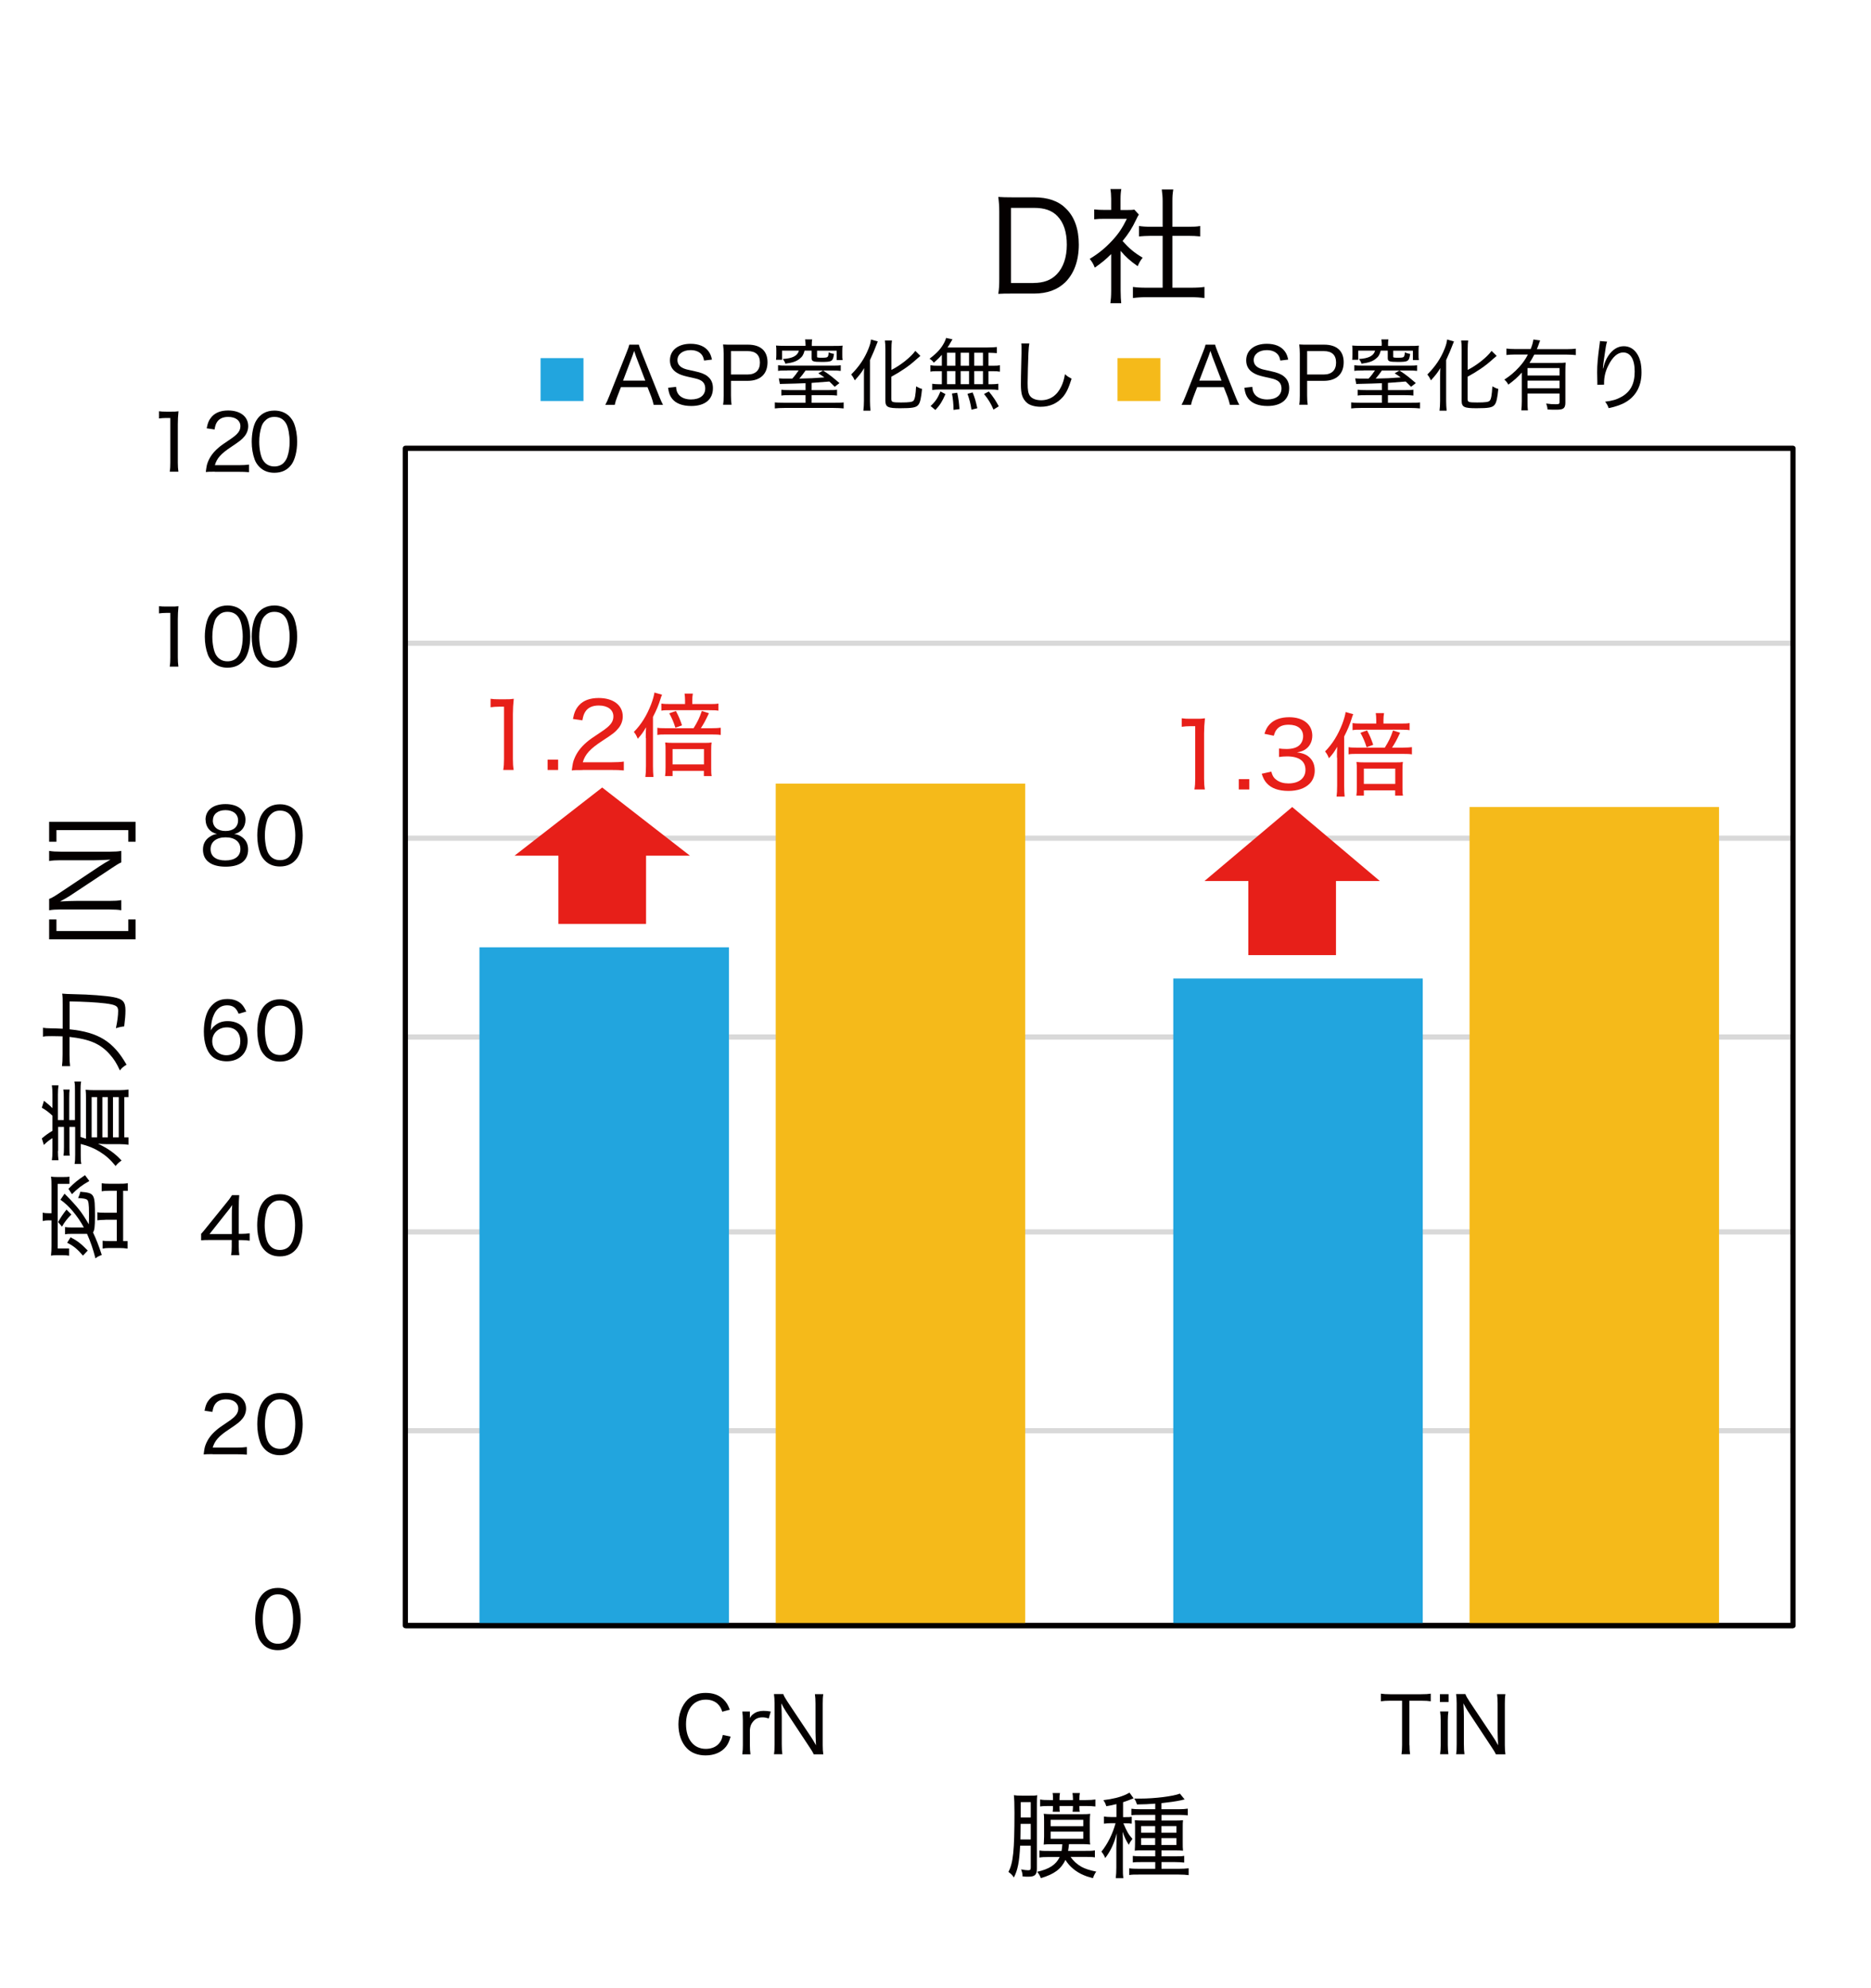 <?xml version="1.0" encoding="UTF-8"?>
<svg id="_レイヤー_2" data-name="レイヤー 2" xmlns="http://www.w3.org/2000/svg" xmlns:xlink="http://www.w3.org/1999/xlink" viewBox="0 0 191.92 203.92">
  <defs>
    <style>
      .cls-1, .cls-2, .cls-3 {
        fill: none;
      }

      .cls-4 {
        fill: #22a5de;
      }

      .cls-5 {
        clip-path: url(#clippath-11);
      }

      .cls-6 {
        clip-path: url(#clippath-10);
      }

      .cls-7 {
        clip-path: url(#clippath-15);
      }

      .cls-8 {
        clip-path: url(#clippath-13);
      }

      .cls-9 {
        clip-path: url(#clippath-14);
      }

      .cls-10 {
        clip-path: url(#clippath-12);
      }

      .cls-11 {
        clip-path: url(#clippath-1);
      }

      .cls-12 {
        clip-path: url(#clippath-3);
      }

      .cls-13 {
        clip-path: url(#clippath-4);
      }

      .cls-14 {
        clip-path: url(#clippath-2);
      }

      .cls-15 {
        clip-path: url(#clippath-7);
      }

      .cls-16 {
        clip-path: url(#clippath-6);
      }

      .cls-17 {
        clip-path: url(#clippath-9);
      }

      .cls-18 {
        clip-path: url(#clippath-8);
      }

      .cls-19 {
        clip-path: url(#clippath-5);
      }

      .cls-20 {
        fill-rule: evenodd;
      }

      .cls-20, .cls-21 {
        fill: #e71f19;
      }

      .cls-22 {
        fill: #040000;
      }

      .cls-23 {
        fill: #f5ba1a;
      }

      .cls-2 {
        stroke: #d9d9d9;
      }

      .cls-2, .cls-3 {
        stroke-linejoin: round;
        stroke-width: .53px;
      }

      .cls-3 {
        stroke: #040000;
      }

      .cls-24 {
        clip-path: url(#clippath);
      }
    </style>
    <clipPath id="clippath">
      <rect class="cls-1" width="191.92" height="203.92"/>
    </clipPath>
    <clipPath id="clippath-1">
      <rect class="cls-1" width="191.92" height="203.92"/>
    </clipPath>
    <clipPath id="clippath-2">
      <rect class="cls-1" x="41.58" y="45.58" width="142.34" height="121.55"/>
    </clipPath>
    <clipPath id="clippath-3">
      <rect class="cls-1" x="41.58" y="45.58" width="142.34" height="121.55"/>
    </clipPath>
    <clipPath id="clippath-4">
      <rect class="cls-1" width="191.92" height="203.92"/>
    </clipPath>
    <clipPath id="clippath-5">
      <rect class="cls-1" width="191.92" height="203.92"/>
    </clipPath>
    <clipPath id="clippath-6">
      <rect class="cls-1" width="191.92" height="203.92"/>
    </clipPath>
    <clipPath id="clippath-7">
      <rect class="cls-1" width="191.92" height="203.92"/>
    </clipPath>
    <clipPath id="clippath-8">
      <rect class="cls-1" width="191.92" height="203.92"/>
    </clipPath>
    <clipPath id="clippath-9">
      <rect class="cls-1" width="191.92" height="203.92"/>
    </clipPath>
    <clipPath id="clippath-10">
      <rect class="cls-1" width="191.92" height="203.92"/>
    </clipPath>
    <clipPath id="clippath-11">
      <rect class="cls-1" width="191.92" height="203.92"/>
    </clipPath>
    <clipPath id="clippath-12">
      <rect class="cls-1" width="191.92" height="203.92"/>
    </clipPath>
    <clipPath id="clippath-13">
      <rect class="cls-1" width="191.92" height="203.92"/>
    </clipPath>
    <clipPath id="clippath-14">
      <rect class="cls-1" width="191.92" height="203.92"/>
    </clipPath>
    <clipPath id="clippath-15">
      <rect class="cls-1" width="191.92" height="203.92"/>
    </clipPath>
  </defs>
  <g id="_レイヤー_1-2" data-name="レイヤー 1">
    <g>
      <g class="cls-24">
        <path class="cls-2" d="M41.58,45.98h142.34M41.58,65.97h142.34M41.58,85.97h142.34M41.58,106.36h142.34M41.58,126.35h142.34M41.58,146.74h142.34"/>
      </g>
      <g class="cls-11">
        <rect class="cls-3" x="41.58" y="45.98" width="142.34" height="120.75"/>
      </g>
      <g class="cls-14">
        <path class="cls-4" d="M120.35,100.36h25.59v66.37h-25.59v-66.37ZM49.18,97.16h25.59v69.57h-25.59v-69.57Z"/>
      </g>
      <g class="cls-12">
        <path class="cls-23" d="M150.74,82.77h25.59v83.97h-25.59v-83.97ZM79.57,80.37h25.59v86.36h-25.59v-86.36Z"/>
      </g>
      <g class="cls-13">
        <line class="cls-3" x1="41.58" y1="166.73" x2="183.93" y2="166.73"/>
      </g>
      <g class="cls-19">
        <path class="cls-22" d="M26.98,168.65c-.22-.22-.39-.48-.49-.75-.21-.56-.31-1.19-.31-1.84,0-.86.18-1.72.47-2.18.4-.67,1.04-1.02,1.86-1.02.62,0,1.15.21,1.53.59.22.22.39.49.49.75.21.56.31,1.18.31,1.86,0,.96-.22,1.83-.57,2.33-.42.58-1.01.86-1.77.86-.62,0-1.13-.2-1.52-.59ZM27.53,163.92c-.17.18-.29.38-.35.59-.15.46-.23.99-.23,1.56,0,.72.15,1.49.37,1.85.27.45.67.67,1.19.67.38,0,.72-.13.95-.37.17-.18.3-.39.38-.63.16-.48.23-.98.23-1.54,0-.68-.14-1.45-.34-1.81-.26-.48-.66-.72-1.22-.72-.41,0-.72.13-.97.41Z"/>
      </g>
      <g class="cls-16">
        <g>
          <path class="cls-22" d="M21.82,149.14c-.54,0-.66,0-.93.03.08-.61.1-.74.22-1.04.21-.53.54-.98,1.06-1.43.26-.23.46-.37,1.25-.9.76-.51,1.02-.86,1.02-1.33,0-.58-.49-.95-1.25-.95-.52,0-.9.17-1.13.5-.14.21-.21.4-.27.79l-.81-.12c.11-.58.25-.88.52-1.19.38-.42.94-.64,1.68-.64,1.25,0,2.06.63,2.06,1.61,0,.38-.14.75-.38,1.04-.26.32-.46.48-1.37,1.09-1.06.7-1.46,1.16-1.67,1.87h2.47c.42,0,.75-.02,1.03-.06v.78c-.34-.03-.62-.04-1.05-.04h-2.46Z"/>
          <path class="cls-22" d="M27.19,148.66c-.22-.22-.39-.48-.49-.75-.21-.56-.31-1.19-.31-1.84,0-.86.18-1.72.47-2.18.4-.67,1.04-1.02,1.86-1.02.62,0,1.15.21,1.53.59.22.22.39.49.49.75.21.56.31,1.18.31,1.85,0,.96-.22,1.83-.57,2.33-.42.58-1.01.86-1.77.86-.62,0-1.13-.2-1.52-.59ZM27.75,143.93c-.17.18-.29.38-.35.59-.15.46-.23.99-.23,1.56,0,.72.15,1.49.37,1.85.27.45.67.67,1.19.67.38,0,.72-.13.95-.37.17-.18.3-.39.38-.63.16-.48.23-.98.23-1.54,0-.68-.14-1.45-.34-1.82-.26-.48-.66-.72-1.22-.72-.41,0-.72.13-.97.41Z"/>
        </g>
      </g>
      <g class="cls-15">
        <g>
          <path class="cls-22" d="M20.65,126.53c.18-.21.36-.41.55-.66l1.99-2.46c.29-.35.43-.54.61-.83h.74c-.04.49-.05.72-.05,1.35v2.62h.3c.32,0,.53-.02.82-.06v.76c-.3-.04-.49-.06-.82-.06h-.3v.66c0,.39.02.59.06.88h-.85c.06-.27.07-.51.07-.89v-.66h-2.17c-.46,0-.69,0-.97.03v-.7ZM23.78,124.65c0-.42,0-.66.04-1.06-.16.24-.32.46-.58.77l-1.75,2.21h2.29v-1.92Z"/>
          <path class="cls-22" d="M27.18,128.27c-.22-.22-.39-.48-.49-.75-.21-.56-.31-1.19-.31-1.84,0-.86.18-1.72.47-2.18.4-.67,1.04-1.02,1.86-1.02.62,0,1.15.21,1.53.59.22.22.39.49.49.75.21.56.31,1.18.31,1.85,0,.96-.22,1.83-.57,2.33-.42.58-1.01.86-1.77.86-.62,0-1.13-.2-1.52-.59ZM27.73,123.53c-.17.18-.29.38-.35.59-.15.46-.23.99-.23,1.56,0,.72.15,1.49.37,1.85.27.45.67.67,1.19.67.38,0,.72-.13.95-.37.17-.18.3-.39.38-.63.16-.48.23-.98.23-1.54,0-.68-.14-1.45-.34-1.82-.26-.48-.66-.72-1.22-.72-.41,0-.72.13-.97.41Z"/>
        </g>
      </g>
      <g class="cls-18">
        <g>
          <path class="cls-22" d="M24.48,103.98c-.25-.62-.59-.87-1.19-.87s-1.06.32-1.34.94c-.21.46-.29.85-.33,1.63.15-.25.24-.35.42-.5.37-.31.78-.45,1.31-.45,1.26,0,2.05.78,2.05,2.03s-.86,2.09-2.14,2.09c-.6,0-1.15-.18-1.51-.51-.54-.48-.84-1.41-.84-2.54,0-1.01.23-1.92.62-2.44.45-.61,1.02-.9,1.8-.9.6,0,1.1.18,1.45.53.19.2.3.38.48.76l-.76.22ZM21.77,106.79c0,.82.62,1.44,1.46,1.44.51,0,.97-.24,1.22-.62.13-.21.2-.5.2-.82,0-.89-.52-1.42-1.38-1.42s-1.5.6-1.5,1.42Z"/>
          <path class="cls-22" d="M27.19,108.28c-.22-.22-.39-.48-.49-.75-.21-.56-.31-1.19-.31-1.84,0-.86.18-1.72.47-2.18.4-.67,1.04-1.02,1.86-1.02.62,0,1.15.21,1.53.59.22.22.39.49.49.75.21.56.31,1.18.31,1.86,0,.96-.22,1.83-.57,2.33-.42.58-1.01.86-1.77.86-.62,0-1.13-.2-1.52-.59ZM27.75,103.54c-.17.18-.29.38-.35.59-.15.46-.23.99-.23,1.56,0,.72.15,1.49.37,1.85.27.45.67.67,1.19.67.38,0,.72-.13.95-.37.17-.18.3-.39.38-.63.16-.48.23-.98.23-1.54,0-.68-.14-1.45-.34-1.81-.26-.48-.66-.72-1.22-.72-.41,0-.72.13-.97.41Z"/>
        </g>
      </g>
      <g class="cls-17">
        <g>
          <path class="cls-22" d="M21.08,84.08c0-.99.79-1.61,2.05-1.61s2.05.62,2.05,1.61c0,.74-.44,1.3-1.15,1.46.34.05.57.14.84.35.39.3.58.72.58,1.25,0,1.13-.82,1.75-2.3,1.75s-2.33-.62-2.33-1.75c0-.57.23-1.01.7-1.32.26-.17.44-.24.74-.29-.71-.14-1.17-.72-1.17-1.46ZM21.6,87.09c0,.74.56,1.16,1.52,1.16s1.54-.42,1.54-1.17-.58-1.2-1.52-1.2-1.54.46-1.54,1.21ZM21.83,84.14c0,.67.5,1.09,1.3,1.09s1.29-.41,1.29-1.09c0-.64-.5-1.05-1.29-1.05s-1.29.41-1.29,1.05Z"/>
          <path class="cls-22" d="M27.19,88.28c-.22-.22-.39-.48-.49-.75-.21-.56-.31-1.19-.31-1.84,0-.86.18-1.72.47-2.18.4-.67,1.04-1.02,1.86-1.02.62,0,1.15.21,1.53.59.22.22.39.49.49.75.21.56.31,1.18.31,1.85,0,.96-.22,1.83-.57,2.33-.42.58-1.01.86-1.77.86-.62,0-1.13-.2-1.52-.59ZM27.75,83.55c-.17.18-.29.38-.35.59-.15.46-.23.99-.23,1.56,0,.72.15,1.49.37,1.85.27.45.67.67,1.19.67.38,0,.72-.13.95-.37.17-.18.3-.39.38-.63.16-.48.23-.98.23-1.54,0-.68-.14-1.45-.34-1.82-.26-.48-.66-.72-1.22-.72-.41,0-.72.13-.97.41Z"/>
        </g>
      </g>
      <g class="cls-6">
        <g>
          <path class="cls-22" d="M16.33,62.17c.22.03.38.04.7.04h.57c.3,0,.44,0,.71-.04-.05.48-.07.89-.07,1.33v3.93c0,.38.02.63.06.94h-.89c.05-.3.06-.57.06-.94v-4.57h-.42c-.27,0-.48.02-.74.05v-.74Z"/>
          <path class="cls-22" d="M21.81,67.89c-.22-.22-.39-.48-.49-.75-.21-.56-.31-1.19-.31-1.84,0-.86.18-1.72.47-2.18.4-.67,1.04-1.02,1.86-1.02.62,0,1.15.21,1.53.59.22.22.39.49.49.75.21.56.31,1.18.31,1.85,0,.96-.22,1.83-.57,2.33-.42.58-1.01.86-1.77.86-.62,0-1.13-.2-1.52-.59ZM22.36,63.16c-.17.18-.29.38-.35.59-.15.46-.23.99-.23,1.56,0,.72.15,1.49.37,1.85.27.45.67.67,1.19.67.38,0,.72-.13.95-.37.17-.18.3-.39.38-.63.16-.48.23-.98.23-1.54,0-.68-.14-1.45-.34-1.82-.26-.48-.66-.72-1.22-.72-.41,0-.72.13-.97.41Z"/>
          <path class="cls-22" d="M26.62,67.89c-.22-.22-.39-.48-.49-.75-.21-.56-.31-1.19-.31-1.84,0-.86.18-1.72.47-2.18.4-.67,1.04-1.02,1.86-1.02.62,0,1.15.21,1.53.59.22.22.39.49.49.75.21.56.31,1.18.31,1.85,0,.96-.22,1.83-.57,2.33-.42.58-1.01.86-1.77.86-.62,0-1.13-.2-1.52-.59ZM27.17,63.16c-.17.18-.29.38-.35.59-.15.46-.23.99-.23,1.56,0,.72.15,1.49.37,1.85.27.45.67.67,1.19.67.38,0,.72-.13.95-.37.17-.18.3-.39.38-.63.16-.48.23-.98.23-1.54,0-.68-.14-1.45-.34-1.82-.26-.48-.66-.72-1.22-.72-.41,0-.72.13-.97.41Z"/>
        </g>
      </g>
      <g class="cls-5">
        <g>
          <path class="cls-22" d="M16.33,42.18c.22.03.38.04.7.04h.57c.3,0,.44,0,.71-.04-.05.48-.07.89-.07,1.33v3.93c0,.38.02.63.06.94h-.89c.05-.3.06-.57.06-.94v-4.57h-.42c-.27,0-.48.02-.74.05v-.74Z"/>
          <path class="cls-22" d="M22.04,48.38c-.54,0-.66,0-.93.03.08-.61.1-.74.22-1.04.21-.53.54-.98,1.06-1.43.26-.23.46-.37,1.25-.9.76-.51,1.02-.86,1.02-1.33,0-.58-.49-.95-1.25-.95-.52,0-.9.17-1.13.5-.14.21-.21.4-.27.79l-.81-.12c.11-.58.25-.88.52-1.19.38-.42.94-.64,1.68-.64,1.25,0,2.06.63,2.06,1.61,0,.38-.14.75-.38,1.04-.26.32-.46.48-1.37,1.09-1.06.7-1.46,1.16-1.67,1.87h2.47c.42,0,.75-.02,1.03-.06v.78c-.34-.03-.62-.04-1.05-.04h-2.46Z"/>
          <path class="cls-22" d="M26.62,47.9c-.22-.22-.39-.48-.49-.75-.21-.56-.31-1.19-.31-1.84,0-.86.18-1.72.47-2.18.4-.67,1.04-1.02,1.86-1.02.62,0,1.15.21,1.53.59.22.22.39.49.49.75.21.56.31,1.18.31,1.85,0,.96-.22,1.83-.57,2.33-.42.58-1.01.86-1.77.86-.62,0-1.13-.2-1.52-.59ZM27.17,43.17c-.17.18-.29.38-.35.59-.15.46-.23.99-.23,1.56,0,.72.15,1.49.37,1.85.27.45.67.67,1.19.67.38,0,.72-.13.95-.37.17-.18.3-.39.38-.63.16-.48.23-.98.23-1.54,0-.68-.14-1.45-.34-1.82-.26-.48-.66-.72-1.22-.72-.41,0-.72.13-.97.41Z"/>
        </g>
      </g>
      <g class="cls-10">
        <g>
          <path class="cls-22" d="M74.09,175.57c-.11-.34-.2-.5-.37-.7-.3-.36-.77-.55-1.32-.55-1.25,0-2.03.97-2.03,2.52s.79,2.53,2.03,2.53c.62,0,1.13-.23,1.43-.65.17-.23.24-.42.31-.78l.8.17c-.14.5-.26.75-.46,1.02-.45.58-1.2.91-2.1.91-.79,0-1.46-.25-1.92-.73-.56-.57-.87-1.45-.87-2.46s.34-1.93.94-2.53c.47-.46,1.09-.69,1.85-.69s1.38.22,1.83.66c.3.3.46.55.65,1.06l-.78.21Z"/>
          <path class="cls-22" d="M78.86,176.26c-.3-.1-.45-.12-.66-.12-.42,0-.74.15-.98.46-.19.25-.26.44-.3.81v1.58c0,.38.02.62.06.94h-.84c.05-.39.06-.58.06-.94v-2.51c0-.42-.02-.65-.06-.94h.78v.54c0,.06,0,.07-.02.14.14-.21.23-.33.37-.42.27-.22.64-.33,1.05-.33.25,0,.41.02.74.07l-.21.73Z"/>
          <path class="cls-22" d="M80.35,173.76c.06.18.18.39.42.76l2.38,3.57c.14.2.38.59.55.91-.03-.64-.05-1.13-.05-1.38v-2.89c0-.41-.02-.68-.06-.97h.86c-.05.3-.06.54-.06.98v4.25c0,.42.02.66.06.94h-.98c-.12-.26-.22-.41-.45-.76l-2.41-3.65c-.09-.14-.34-.56-.47-.82.03.49.05,1.05.05,1.38v2.82c0,.46.02.75.06,1.02h-.86c.05-.25.06-.57.06-1.02v-4.21c0-.38-.02-.64-.06-.94h.96Z"/>
        </g>
      </g>
      <g class="cls-8">
        <g>
          <path class="cls-22" d="M144.58,178.98c0,.4.02.65.06.94h-.88c.04-.24.06-.54.06-.94v-4.55h-1.2c-.42,0-.7.02-.97.06v-.78c.31.04.52.06.96.06h3.13c.51,0,.75-.02,1.02-.06v.78c-.27-.04-.53-.06-1.02-.06h-1.17v4.55Z"/>
          <path class="cls-22" d="M148.59,173.76v.8h-.89v-.8h.89ZM148.57,175.53c-.04.29-.06.52-.06.95v2.5c0,.38.02.61.06.94h-.85c.04-.35.06-.58.06-.94v-2.51c0-.4-.02-.66-.06-.94h.85Z"/>
          <path class="cls-22" d="M150.32,173.76c.06.18.18.39.42.76l2.38,3.57c.14.2.38.59.55.91-.03-.64-.05-1.13-.05-1.38v-2.89c0-.41-.02-.68-.06-.97h.86c-.05.3-.06.54-.06.98v4.25c0,.42.02.66.06.94h-.98c-.12-.26-.22-.41-.45-.76l-2.41-3.65c-.09-.14-.34-.56-.47-.82.03.49.05,1.05.05,1.38v2.82c0,.46.02.75.06,1.02h-.86c.05-.25.06-.57.06-1.02v-4.21c0-.38-.02-.64-.06-.94h.96Z"/>
        </g>
      </g>
      <g class="cls-9">
        <g>
          <path class="cls-22" d="M5.02,125.16c-.23,0-.42.02-.64.07v-.86c.22.05.4.06.64.06h.26v-2.77c0-.4,0-.64-.05-.98.2.03.37.04.65.04h.56c.31,0,.48,0,.68-.04v.74h-1.2v6.63h1.17v.74c-.21-.04-.38-.05-.7-.05h-.52c-.26,0-.42,0-.64.04.04-.37.05-.59.05-.98v-2.63h-.26ZM7.32,124.56c-.45.46-.71.8-.96,1.25l-.4-.47c.26-.46.49-.81.86-1.28l.5.5ZM6.6,122.41q.12.12.22.22c.36.35,1.05,1.11,1.28,1.41.32.4.65.91,1.01,1.53.02-.34.02-.55.02-1.12,0-.95-.05-1.3-.21-1.41-.12-.09-.4-.14-.91-.16.1-.2.18-.43.23-.65,1.47.13,1.5.19,1.5,2.53,0,1.06-.05,1.43-.2,1.64.35.75.59,1.36.9,2.31-.39.16-.44.19-.65.35-.24-.95-.51-1.72-.86-2.51h-1.56c-.3,0-.46,0-.7.05v-.75c.22.03.38.04.68.04h1.25c-.66-1.21-1.53-2.24-2.4-2.84l.42-.62ZM8.51,128.78c-.57-.67-.97-1-1.62-1.32l.35-.56c.7.36,1.08.66,1.76,1.36l-.48.51ZM9.16,121.13c-.78.44-1.19.76-1.78,1.35l-.36-.55c.64-.65.9-.86,1.7-1.4l.44.59ZM10.8,125.11c-.38,0-.58.02-.81.05v-.83c.2.04.41.05.82.05h1.17v-2.25h-.82c-.33,0-.52.02-.73.05v-.82c.23.04.44.05.78.05h.98c.38,0,.65,0,.92-.06v.78h-.48v5.16h.46v.77c-.27-.04-.55-.06-.92-.06h-.94c-.32,0-.51.02-.7.06v-.81c.16.03.37.04.68.04h.77v-2.19h-1.18Z"/>
          <path class="cls-22" d="M5.94,118.05c0,.39.02.66.06.95h-.68c.04-.26.06-.53.06-.95v-1.32c-.32.2-.56.38-.88.7l-.21-.67c.39-.33.7-.55,1.09-.78v-1.55c-.33-.32-.67-.58-1.09-.82l.22-.71c.42.33.65.53.87.76v-1.4c0-.42-.02-.69-.06-.95h.68c-.04.27-.06.55-.06.95v2.62h.6v-2.28c0-.44,0-.61-.05-.85h.65c-.03.23-.04.43-.04.85v2.28h.59v-3c0-.45,0-.69-.06-.95h.69c-.05.29-.06.53-.06.95v4.73c.19.06.33.1.56.18v-4.14c0-.29,0-.57-.04-.88.31.03.48.04.81.04h2.7c.35,0,.6-.02.89-.06v.77h-.43v4.13h.43v.76c-.28-.04-.53-.06-.87-.06h-1.31c-.29,0-.72-.02-.95-.05,1.06.51,1.75,1,2.42,1.73-.26.17-.44.34-.61.56-.54-.66-1.01-1.08-1.64-1.47-.6-.37-1.21-.61-1.94-.79v1.09c0,.44,0,.65.06.96h-.69c.05-.26.06-.51.06-.96v-2.84h-.59v2.09c0,.42,0,.63.04.86h-.65c.04-.23.05-.41.05-.86v-2.09h-.6v2.47ZM9.4,116.65h.56v-4.13h-.56v4.13ZM10.5,116.65h.56v-4.13h-.56v4.13ZM11.59,116.65h.59v-4.13h-.59v4.13Z"/>
          <path class="cls-22" d="M6.43,103.07c0-.58,0-.85-.05-1.16q.35.04,1.32.06c1.4.02,3.23.16,3.93.3.97.18,1.24.48,1.24,1.36,0,.47-.04.93-.13,1.64-.34.04-.55.09-.85.19.15-.72.23-1.29.23-1.78s-.23-.63-1.32-.77c-.95-.11-2.2-.18-3.66-.2v2.86c2.96.3,4.5,1.26,5.84,3.63-.33.2-.52.36-.68.59-.36-.78-.61-1.17-1.04-1.65-.95-1.08-2.06-1.56-4.13-1.79v1.81c0,.53.02.9.06,1.19h-.83c.04-.29.06-.62.06-1.2v-1.86c-.29,0-.61-.02-1.1-.02s-.7,0-.91.06v-.92c.21.04.39.05.8.06.42,0,.69.02,1.22.04v-2.45Z"/>
        </g>
      </g>
      <g class="cls-7">
        <g>
          <path class="cls-22" d="M13.91,94.3v2.04H5.04v-2.04h.75v1.19h7.37v-1.19h.75Z"/>
          <path class="cls-22" d="M5.04,92.2c.21-.08.47-.22.91-.51l4.29-2.86c.24-.16.71-.45,1.09-.66-.77.04-1.35.06-1.66.06h-3.47c-.49,0-.82.02-1.16.08v-1.04c.35.06.65.08,1.17.08h5.11c.5,0,.8-.02,1.12-.08v1.18c-.31.14-.49.26-.91.54l-4.38,2.9c-.16.11-.67.4-.99.57.59-.04,1.26-.06,1.66-.06h3.39c.55,0,.9-.02,1.23-.08v1.04c-.3-.06-.68-.08-1.23-.08h-5.05c-.46,0-.77.02-1.12.08v-1.15Z"/>
          <path class="cls-22" d="M13.16,85.14h-7.37v1.19h-.75v-2.04h8.87v2.04h-.75v-1.19Z"/>
        </g>
      </g>
      <g>
        <path class="cls-22" d="M104.64,189.3c-.08,1.66-.24,2.49-.64,3.26-.18-.27-.3-.38-.56-.57.49-.92.62-2.19.62-6.08,0-1-.02-1.37-.06-1.79.23.04.46.05.83.05h.75c.42,0,.64,0,.81-.05-.02.21-.03.46-.03.91v6.63c0,.62-.2.82-.88.82-.15,0-.36,0-.59-.03,0-.29-.05-.43-.15-.72.33.06.53.09.72.09.21,0,.27-.06.27-.28v-2.24h-1.08ZM104.69,187.06c0,.86-.02,1.39-.02,1.6h1.06v-1.6h-1.04ZM105.73,184.83h-1.03v1.58s1.03,0,1.03,0v-1.58ZM109.82,190.46c.28.4.66.75,1.1,1,.36.2.84.36,1.53.5-.15.21-.21.32-.34.67-.62-.17-.7-.2-.93-.3-.8-.33-1.49-.9-1.89-1.57-.46.95-1.14,1.45-2.52,1.87-.11-.27-.17-.39-.38-.65,1.26-.29,1.92-.72,2.31-1.52h-1.08c-.52,0-.8.02-1,.06v-.73c.32.05.39.05.99.05h1.28c.05-.27.06-.37.08-.69h-1.1c-.26,0-.54,0-.81.04q.02-.15.04-.82v-1.51c0-.42,0-.63-.04-.83.24.03.55.04.91.04h2.97c.36,0,.61,0,.89-.04-.03.16-.04.45-.04.82v1.5c0,.44,0,.63.04.83-.26-.03-.51-.04-.78-.04h-1.4c-.02.26-.05.45-.09.69h1.75c.58,0,.7,0,1-.05v.72c-.25-.04-.48-.05-1.01-.05h-1.49ZM111.37,184.62c.47,0,.73-.02.99-.06v.72c-.32-.04-.58-.05-.99-.05h-.65v.06c0,.24,0,.37.04.53h-.74c.03-.19.04-.29.04-.53v-.06h-1.38v.06c0,.25,0,.36.03.53h-.73c.03-.17.03-.31.03-.53v-.06h-.33c-.43,0-.68,0-.99.05v-.72c.25.05.5.06.99.06h.33v-.12c0-.27,0-.43-.04-.6h.76c-.04.17-.05.33-.05.6v.12h1.38v-.12c0-.28-.02-.42-.05-.6h.76c-.04.17-.05.33-.05.6v.12h.65ZM107.77,187.3h3.35v-.65h-3.35v.65ZM107.77,188.59h3.35v-.73h-3.35v.73Z"/>
        <path class="cls-22" d="M114.54,185.03c-.41.11-.58.13-1.06.22-.08-.25-.15-.41-.3-.62.99-.12,1.7-.3,2.34-.59.16-.08.22-.11.34-.18l.42.58q-.1.03-.51.2c-.2.08-.37.13-.57.2v1.53h.26c.29,0,.45,0,.63-.04v.71c-.18-.03-.38-.04-.64-.04h-.22c.36.85.51,1.12.93,1.6-.22.29-.26.36-.37.61-.3-.46-.44-.78-.64-1.34.02.31.02.41.03.69,0,.17,0,.3,0,.37,0,.18,0,.31,0,.36v2.24c0,.5,0,.76.05,1.1h-.78c.04-.34.06-.65.06-1.1v-2.01c.02-.77.03-1.26.05-1.49-.29,1.06-.62,1.78-1.19,2.54-.11-.28-.22-.45-.39-.66.64-.79,1.16-1.84,1.45-2.92h-.46c-.26,0-.49.02-.73.05v-.73c.23.03.47.05.75.05h.53v-1.34ZM118.49,184.99c-.71.05-1.07.07-1.86.08-.08-.25-.14-.39-.28-.6.27,0,.47,0,.6,0,1.5,0,3.41-.24,4.08-.51l.49.6q-.07,0-.36.08c-.51.11-1.27.22-2.03.3v.62h1.77c.39,0,.67-.02.94-.06v.69c-.26-.03-.55-.05-.89-.05h-1.81v.58h1.32c.4,0,.64,0,.89-.03-.03.24-.03.35-.03.8v1.42c0,.49,0,.65.03.9-.23-.02-.44-.03-.85-.03h-1.36v.61h1.37c.49,0,.73,0,.96-.05v.69c-.28-.03-.6-.05-.96-.05h-1.37v.69h1.78c.42,0,.73-.02,1.01-.05v.7c-.3-.04-.58-.06-1.03-.06h-4.05c-.48,0-.77,0-1.02.05v-.69c.24.04.54.05,1.01.05h1.66v-.69h-1.38c-.43,0-.65,0-.92.04v-.67c.25.03.46.04.92.04h1.38v-.61h-1.26c-.4,0-.66,0-.84.03.02-.28.03-.53.03-.91v-1.4c0-.38,0-.58-.03-.81.25.02.49.03.89.03h1.21v-.58h-1.54c-.39,0-.71,0-.91.04v-.67c.26.04.53.05.9.05h1.55v-.58ZM117.05,187.29v.68h1.44v-.68h-1.44ZM117.05,188.52v.71h1.44v-.71h-1.44ZM119.13,187.97h1.54v-.68h-1.54v.68ZM119.13,189.23h1.54v-.71h-1.54v.71Z"/>
      </g>
      <rect class="cls-1" width="191.92" height="203.92"/>
      <polygon class="cls-20" points="70.77 87.76 66.27 87.76 66.27 94.76 57.28 94.76 57.28 87.76 52.78 87.76 61.77 80.77 70.77 87.76"/>
      <path class="cls-21" d="M50.33,71.67c.27.04.46.05.84.05h.68c.37,0,.53,0,.85-.05-.06.56-.09,1.04-.09,1.56v4.63c0,.45.02.74.08,1.11h-1.07c.06-.35.08-.67.08-1.11v-5.38h-.5c-.33,0-.58.02-.88.06v-.88Z"/>
      <path class="cls-21" d="M57.25,77.91v1.06h-1.08v-1.06h1.08Z"/>
      <path class="cls-21" d="M59.76,78.98c-.64,0-.8,0-1.11.04.1-.71.12-.87.27-1.22.25-.62.65-1.16,1.27-1.69.32-.27.55-.43,1.5-1.06.91-.6,1.23-1.01,1.23-1.57,0-.69-.59-1.12-1.5-1.12-.62,0-1.08.2-1.35.59-.17.25-.25.47-.33.93l-.97-.14c.13-.68.3-1.04.62-1.4.45-.5,1.13-.75,2.02-.75,1.5,0,2.47.74,2.47,1.89,0,.44-.16.88-.45,1.22-.31.38-.55.57-1.64,1.28-1.27.83-1.76,1.37-2.01,2.2h2.97c.51,0,.9-.02,1.24-.07v.91c-.41-.04-.74-.05-1.26-.05h-2.96Z"/>
      <path class="cls-21" d="M66.24,75.7c0-.42,0-.68.03-1.11-.29.51-.48.77-.85,1.18-.15-.35-.21-.46-.4-.7.76-.77,1.32-1.68,1.76-2.81.17-.44.31-.93.35-1.23l.78.22c-.07.16-.1.24-.16.44-.18.59-.41,1.15-.77,1.84v5.06c0,.46.02.78.05,1.1h-.83c.04-.32.06-.63.06-1.13v-2.86ZM71.15,74.68c.41-.67.59-1.02.84-1.76l.73.23c-.37.79-.52,1.06-.83,1.54h1.09c.43,0,.72-.02.95-.05v.74c-.23-.04-.48-.05-.94-.05h-4.7c-.39,0-.62,0-.86.05v-.74c.2.04.41.05.84.05h2.87ZM72.7,72.21c.47,0,.74,0,.99-.05v.73c-.22-.04-.44-.05-.94-.05h-3.98c-.48,0-.71,0-.93.05v-.73c.24.04.49.05.97.05h1.46v-.36c0-.27-.02-.53-.05-.71h.85c-.04.23-.06.44-.06.71v.36h1.69ZM68.99,79.6h-.77c.04-.23.05-.48.05-.88v-1.77c0-.34,0-.53-.04-.8.26.03.45.04.77.04h3.28c.34,0,.49,0,.71-.04-.03.24-.04.41-.04.83v1.81c0,.36,0,.57.05.81h-.8v-.54h-3.21v.54ZM69.33,72.92c.3.57.39.79.63,1.47l-.68.25c-.18-.58-.36-.99-.63-1.48l.68-.24ZM68.99,78.4h3.22v-1.57h-3.22v1.57Z"/>
      <polygon class="cls-20" points="141.54 90.36 137.04 90.36 137.04 97.96 128.05 97.96 128.05 90.36 123.55 90.36 132.55 82.77 141.54 90.36"/>
      <path class="cls-21" d="M121.23,73.67c.27.04.46.05.84.05h.68c.37,0,.53,0,.85-.05-.06.57-.09,1.04-.09,1.56v4.63c0,.45.02.74.08,1.11h-1.07c.06-.35.08-.67.08-1.11v-5.38h-.5c-.33,0-.58.02-.88.06v-.88Z"/>
      <path class="cls-21" d="M128.15,79.91v1.06h-1.08v-1.06h1.08Z"/>
      <path class="cls-21" d="M130.4,79.14c.14.47.27.66.55.86.33.24.73.35,1.22.35,1.07,0,1.74-.54,1.74-1.39,0-.9-.65-1.38-1.89-1.38-.29,0-.53.02-.82.06v-.87c.23.03.48.05.76.05.61,0,1.06-.13,1.35-.41.23-.23.36-.55.36-.9,0-.73-.55-1.18-1.48-1.18-.58,0-.97.16-1.23.49-.13.16-.2.31-.3.64l-.96-.2c.17-.51.3-.73.57-1.01.45-.45,1.12-.69,1.97-.69,1.44,0,2.37.74,2.37,1.89,0,.57-.24,1.08-.67,1.38-.24.17-.44.25-.9.34.66.08,1.04.25,1.36.59.31.33.46.74.46,1.29,0,.52-.2,1.02-.56,1.36-.48.46-1.22.71-2.13.71-1.02,0-1.77-.27-2.24-.8-.22-.25-.34-.47-.51-.96l.97-.22Z"/>
      <path class="cls-21" d="M137.14,77.7c0-.42,0-.68.03-1.11-.29.51-.48.77-.85,1.18-.15-.35-.21-.46-.4-.7.76-.77,1.32-1.68,1.76-2.81.17-.44.31-.93.35-1.23l.78.22c-.07.16-.1.24-.16.44-.18.59-.41,1.15-.77,1.85v5.06c0,.46.02.78.05,1.1h-.83c.04-.32.06-.63.06-1.13v-2.86ZM142.05,76.68c.41-.67.59-1.02.84-1.76l.73.23c-.37.79-.52,1.06-.83,1.53h1.09c.43,0,.72-.02.95-.05v.74c-.23-.04-.48-.05-.94-.05h-4.7c-.39,0-.62,0-.86.05v-.74c.2.04.41.05.84.05h2.87ZM143.6,74.21c.47,0,.74,0,.99-.05v.73c-.22-.04-.44-.05-.94-.05h-3.98c-.48,0-.71,0-.93.05v-.73c.24.04.49.05.97.05h1.46v-.36c0-.27-.02-.53-.05-.71h.85c-.04.23-.06.44-.06.71v.36h1.69ZM139.9,81.6h-.77c.04-.23.05-.48.05-.88v-1.77c0-.34,0-.53-.04-.8.26.03.45.04.77.04h3.28c.34,0,.49,0,.71-.04-.03.24-.04.41-.04.83v1.81c0,.36,0,.58.05.81h-.8v-.54h-3.21v.54ZM140.23,74.92c.3.57.39.79.63,1.47l-.68.25c-.18-.58-.36-.99-.63-1.48l.68-.25ZM139.9,80.4h3.22v-1.57h-3.22v1.57Z"/>
      <g>
        <path class="cls-22" d="M102.5,21.72c0-.6-.03-.96-.1-1.52.43.03.81.04,1.46.04h2.2c1.42,0,2.51.37,3.27,1.14.88.84,1.33,2.11,1.33,3.7,0,1.66-.49,2.99-1.41,3.89-.78.75-1.84,1.14-3.18,1.14h-2.21c-.68,0-1,0-1.46.03.08-.5.1-.88.1-1.56v-6.84ZM106.02,29.02c1.02,0,1.79-.28,2.37-.88.68-.69,1.04-1.75,1.04-3.04s-.32-2.28-.97-2.94c-.56-.58-1.32-.84-2.39-.84h-2.37v7.71h2.33Z"/>
        <path class="cls-22" d="M114.95,29.83c0,.56.03.92.06,1.27h-1.11c.05-.37.08-.73.08-1.28v-3.76c-.6.59-.93.86-1.68,1.39-.14-.36-.29-.61-.52-.9.91-.55,1.58-1.1,2.3-1.87.64-.69,1.04-1.28,1.51-2.24h-2.3c-.41,0-.69.01-1.05.05v-1.01c.37.04.61.05,1.01.05h.73v-1.16c0-.35-.03-.72-.08-.98h1.12c-.05.27-.08.6-.08,1.01v1.14h.69c.37,0,.58-.01.73-.04l.46.51c-.09.14-.18.29-.29.54-.41.86-.77,1.42-1.38,2.17.67.75,1.18,1.19,2.06,1.71-.23.29-.36.51-.51.87-.74-.51-1.24-.96-1.75-1.57v4.09ZM120.25,29.51h1.89c.67,0,1.06-.03,1.41-.08v1.14c-.41-.06-.87-.09-1.41-.09h-4.54c-.56,0-.98.03-1.39.09v-1.14c.37.05.74.08,1.41.08h1.64v-5.32h-1.18c-.46,0-.87.03-1.25.06v-1.07c.34.05.7.08,1.25.08h1.18v-2.62c0-.45-.03-.73-.09-1.2h1.18c-.08.49-.09.73-.09,1.2v2.62h1.6c.56,0,.9-.01,1.25-.08v1.07c-.38-.04-.78-.06-1.25-.06h-1.6v5.32Z"/>
      </g>
      <rect class="cls-4" x="55.45" y="36.73" width="4.4" height="4.4"/>
      <g>
        <path class="cls-22" d="M67.05,41.52c-.06-.27-.15-.58-.24-.82l-.39-.99h-2.73l-.38.99c-.13.33-.19.54-.25.82h-.97c.14-.26.23-.45.42-.93l1.78-4.48c.15-.38.22-.57.26-.76h.98c.04.16.08.28.27.76l1.79,4.48c.2.49.3.72.42.93h-.97ZM65.22,36.49q-.02-.07-.17-.5c-.04.11-.07.21-.09.26-.04.11-.06.19-.08.23l-.97,2.56h2.28l-.98-2.56Z"/>
        <path class="cls-22" d="M69.35,39.67c.02.38.09.55.24.77.26.34.72.53,1.29.53.9,0,1.46-.42,1.46-1.13,0-.38-.16-.66-.45-.82-.26-.14-.33-.16-1.34-.38-.52-.12-.84-.23-1.12-.41-.47-.29-.71-.71-.71-1.27,0-1.03.83-1.7,2.12-1.7.82,0,1.46.26,1.83.76.18.24.27.46.36.86l-.81.1c-.06-.3-.12-.46-.26-.63-.25-.29-.64-.44-1.13-.44-.79,0-1.34.42-1.34,1.02,0,.4.22.68.65.86.21.08.24.1,1.14.29.62.13,1.02.29,1.29.51.38.3.56.69.56,1.22,0,1.16-.82,1.83-2.22,1.83-.9,0-1.59-.26-1.97-.75-.23-.3-.33-.56-.41-1.12l.82-.09Z"/>
        <path class="cls-22" d="M74.17,41.52c.05-.3.06-.54.06-.94v-4.31c0-.35-.02-.6-.06-.94.29.02.54.02.91.02h1.65c1.29,0,2,.65,2,1.8,0,1.21-.74,1.91-2.04,1.91h-1.71v1.51c0,.4.02.66.06.94h-.87ZM76.69,38.41c.81,0,1.26-.44,1.26-1.22s-.43-1.18-1.26-1.18h-1.71v2.4h1.71Z"/>
        <path class="cls-22" d="M80.75,38c-.48,0-.7,0-.94.04v-.58c.24.03.43.04.89.04h4.6c.48,0,.7,0,.94-.04v.58c-.25-.03-.45-.04-.9-.04h-2.71c-.22.32-.41.57-.64.83,1.09-.02,1.51-.04,2.57-.12-.18-.14-.29-.21-.62-.42l.49-.29c.66.43.92.64,1.68,1.29l-.49.38c-.28-.29-.38-.38-.55-.54q-1.22.1-1.82.14v.74h1.77c.42,0,.58,0,.84-.04v.6c-.25-.03-.44-.04-.85-.04h-1.76v.78h2.29c.51,0,.76,0,1-.04v.62c-.3-.03-.6-.05-1.06-.05h-5c-.44,0-.74.02-1,.05v-.62c.25.03.45.04.95.04h2.2v-.78h-1.62c-.41,0-.62,0-.86.04v-.6c.23.03.42.04.86.04h1.62v-.71c-.73.03-1.27.05-2.25.07-.15,0-.2,0-.38.02l-.11-.58c.26.02.47.02.9.02.02,0,.18,0,.48,0,.29-.32.46-.55.65-.84h-1.17ZM82.63,35.33c0-.19-.02-.34-.05-.52h.73c-.03.15-.04.29-.04.51v.16h2.11c.57,0,.8,0,1.05-.03-.02.18-.03.28-.03.54v.4c0,.24,0,.38.03.54h-.61v-.96h-2.01v.56c0,.11,0,.13.1.14.06.02.21.02.43.02.31,0,.47-.02.54-.08.07-.06.11-.21.13-.48.19.1.34.14.54.16-.11.78-.2.83-1.28.83-.88,0-1.02-.06-1.02-.4v-.76h-.72c-.11.42-.23.62-.5.83-.35.28-.7.4-1.47.51-.07-.21-.14-.33-.27-.48,1.01-.06,1.52-.33,1.66-.86h-1.73v.94h-.62c.02-.14.03-.28.03-.52v-.43c0-.18,0-.3-.03-.51.23.02.46.03.98.03h2.05v-.15Z"/>
        <path class="cls-22" d="M88.62,38.7c0-.39,0-.54.02-.95-.22.4-.53.79-.96,1.26-.1-.22-.22-.42-.37-.6.81-.81,1.37-1.63,1.77-2.63.17-.43.22-.64.26-.96l.7.2q-.05.1-.18.45c-.14.37-.29.74-.62,1.46v4.21c0,.31.02.66.05.98h-.73c.04-.33.06-.63.06-1v-2.43ZM91.44,40.98c0,.26.12.3.98.3s1.17-.05,1.29-.19c.14-.18.21-.58.26-1.46.26.14.41.21.61.26-.09.92-.19,1.4-.38,1.63-.22.28-.61.35-1.86.35s-1.52-.11-1.52-.77v-5.29c0-.35-.02-.68-.05-.89h.72c-.03.22-.05.53-.05.89v2.13c.46-.23.94-.55,1.39-.9.5-.41.79-.69,1.06-1.05l.52.51q-.1.08-.45.39c-.69.63-1.49,1.18-2.53,1.75v2.33Z"/>
        <path class="cls-22" d="M96.59,36.41c-.25.29-.42.46-.81.79-.1-.16-.22-.27-.43-.41.78-.59,1.21-1.06,1.54-1.72.07-.15.13-.28.15-.41l.66.14q-.06.09-.18.31c-.11.21-.21.35-.33.53h4.05c.5,0,.78-.02,1.01-.05v.63c-.29-.02-.41-.03-.86-.04v1.33h.4c.35,0,.55,0,.78-.05v.66c-.23-.04-.43-.05-.78-.05h-.4v1.34h.24c.36,0,.57-.02.77-.05v.64c-.22-.03-.43-.05-.76-.05h-5.28c-.31,0-.52.02-.74.05v-.64c.22.03.43.05.78.05h.21v-1.34h-.39c-.34,0-.54,0-.78.05v-.66c.22.04.42.05.78.05h.39v-1.1ZM95.45,41.65c.5-.46.74-.82,1.02-1.5l.51.27c-.32.74-.55,1.11-1.03,1.63l-.5-.41ZM97.14,37.51h.86v-1.33h-.86v1.33ZM97.14,39.4h.86v-1.34h-.86v1.34ZM97.81,42.04c0-.57-.06-1.15-.16-1.68l.54-.08c.14.66.18,1.02.23,1.68l-.62.08ZM99.4,37.51v-1.33h-.86v1.33h.86ZM99.4,39.4v-1.34h-.86v1.34h.86ZM99.65,42.02c-.1-.66-.2-1.03-.41-1.63l.53-.14c.23.57.3.82.48,1.62l-.6.15ZM100.83,37.51v-1.33h-.9v1.33h.9ZM100.83,39.4v-1.34h-.9v1.34h.9ZM101.91,42.01c-.29-.66-.5-1.01-.97-1.6l.49-.26c.46.56.71.94,1.02,1.52l-.54.34Z"/>
        <path class="cls-22" d="M105.58,35.25c-.04.21-.06.42-.09.99-.03.58-.08,2.52-.08,3.05,0,.73.06,1.03.22,1.29.21.3.62.47,1.17.47.9,0,1.63-.5,2.05-1.39.19-.39.29-.72.39-1.28.26.23.38.3.68.46-.31.98-.54,1.46-.9,1.88-.58.66-1.34,1-2.27,1-.55,0-1.03-.13-1.33-.34-.27-.2-.49-.51-.59-.86-.07-.24-.11-.63-.11-1.06,0-.49,0-.74.06-3.25,0-.23,0-.42,0-.54,0-.18,0-.27-.02-.45h.82Z"/>
      </g>
      <rect class="cls-23" x="114.63" y="36.73" width="4.4" height="4.4"/>
      <g>
        <path class="cls-22" d="M126.16,41.52c-.06-.27-.15-.58-.24-.82l-.39-.99h-2.73l-.38.99c-.13.33-.19.54-.25.82h-.97c.14-.26.23-.45.42-.93l1.78-4.48c.15-.38.22-.57.26-.76h.98c.04.16.08.28.27.76l1.79,4.48c.2.49.3.72.42.93h-.97ZM124.33,36.49q-.02-.07-.17-.5c-.04.11-.07.21-.09.26-.04.11-.06.19-.08.23l-.97,2.56h2.28l-.98-2.56Z"/>
        <path class="cls-22" d="M128.46,39.67c.02.38.09.55.24.77.26.34.72.53,1.29.53.9,0,1.46-.42,1.46-1.13,0-.38-.16-.66-.45-.82-.26-.14-.33-.16-1.34-.38-.52-.12-.84-.23-1.12-.41-.47-.29-.71-.71-.71-1.27,0-1.03.83-1.7,2.12-1.7.82,0,1.46.26,1.83.76.18.24.27.46.36.86l-.81.1c-.06-.3-.12-.46-.26-.63-.25-.29-.64-.44-1.13-.44-.79,0-1.34.42-1.34,1.02,0,.4.22.68.65.86.21.08.24.1,1.14.29.62.13,1.02.29,1.29.51.38.3.56.69.56,1.22,0,1.16-.82,1.83-2.22,1.83-.9,0-1.59-.26-1.97-.75-.23-.3-.33-.56-.41-1.12l.82-.09Z"/>
        <path class="cls-22" d="M133.27,41.52c.05-.3.06-.54.06-.94v-4.31c0-.35-.02-.6-.06-.94.29.02.54.02.91.02h1.65c1.29,0,2,.65,2,1.8,0,1.21-.74,1.91-2.04,1.91h-1.71v1.51c0,.4.02.66.06.94h-.87ZM135.79,38.41c.81,0,1.26-.44,1.26-1.22s-.43-1.18-1.26-1.18h-1.71v2.4h1.71Z"/>
        <path class="cls-22" d="M139.86,38c-.48,0-.7,0-.94.04v-.58c.24.03.43.04.9.04h4.6c.48,0,.7,0,.94-.04v.58c-.25-.03-.45-.04-.9-.04h-2.71c-.22.32-.41.57-.64.83,1.09-.02,1.51-.04,2.57-.12-.18-.14-.29-.21-.62-.42l.49-.29c.66.43.92.64,1.68,1.29l-.49.38c-.28-.29-.38-.38-.55-.54q-1.22.1-1.82.14v.74h1.77c.42,0,.58,0,.84-.04v.6c-.25-.03-.44-.04-.85-.04h-1.76v.78h2.29c.51,0,.76,0,1-.04v.62c-.3-.03-.6-.05-1.06-.05h-5c-.44,0-.74.02-1,.05v-.62c.25.03.45.04.95.04h2.2v-.78h-1.62c-.41,0-.62,0-.86.04v-.6c.23.03.42.04.86.04h1.62v-.71c-.73.03-1.27.05-2.25.07-.15,0-.2,0-.38.02l-.11-.58c.26.02.47.02.9.02.02,0,.18,0,.48,0,.29-.32.46-.55.65-.84h-1.17ZM141.74,35.33c0-.19-.02-.34-.05-.52h.73c-.03.15-.04.29-.04.51v.16h2.11c.57,0,.8,0,1.05-.03-.02.18-.03.28-.03.54v.4c0,.24,0,.38.03.54h-.61v-.96h-2.02v.56c0,.11,0,.13.1.14.06.02.21.02.43.02.31,0,.47-.02.54-.08.07-.06.11-.21.13-.48.19.1.34.14.54.16-.11.78-.2.83-1.28.83-.88,0-1.02-.06-1.02-.4v-.76h-.72c-.11.42-.23.62-.5.83-.35.28-.7.4-1.47.51-.07-.21-.14-.33-.27-.48,1.01-.06,1.52-.33,1.66-.86h-1.73v.94h-.62c.02-.14.03-.28.03-.52v-.43c0-.18,0-.3-.03-.51.23.02.46.03.98.03h2.05v-.15Z"/>
        <path class="cls-22" d="M147.72,38.7c0-.39,0-.54.02-.95-.22.4-.53.79-.96,1.26-.1-.22-.22-.42-.37-.6.81-.81,1.37-1.63,1.77-2.63.17-.43.22-.64.26-.96l.7.2q-.05.1-.18.45c-.14.37-.29.74-.62,1.46v4.21c0,.31.02.66.05.98h-.73c.04-.33.06-.63.06-1v-2.43ZM150.55,40.98c0,.26.12.3.98.3s1.17-.05,1.29-.19c.14-.18.21-.58.26-1.46.26.14.41.21.61.26-.09.92-.19,1.4-.38,1.63-.22.28-.61.35-1.86.35s-1.52-.11-1.52-.77v-5.29c0-.35-.02-.68-.05-.89h.72c-.03.22-.05.53-.05.89v2.13c.46-.23.94-.55,1.39-.9.5-.41.79-.69,1.06-1.05l.52.51q-.1.08-.45.39c-.69.63-1.49,1.18-2.53,1.75v2.33Z"/>
        <path class="cls-22" d="M156.1,38.21c-.44.5-.77.78-1.38,1.24-.13-.23-.21-.34-.41-.52.56-.35,1.02-.74,1.51-1.27.38-.42.64-.78.91-1.3h-1.3c-.38,0-.65.02-.91.05v-.66c.26.03.52.05.91.05h1.58c.16-.4.23-.65.28-.98l.7.1c-.05.09-.06.12-.17.44-.07.19-.1.29-.18.45h3.1c.38,0,.65-.02.9-.05v.66c-.25-.03-.55-.05-.9-.05h-3.36c-.21.4-.33.6-.49.85h2.85c.41,0,.62,0,.86-.03-.02.25-.03.5-.03.93v3.2c0,.3-.07.48-.24.59-.14.08-.32.11-.71.11-.22,0-.55,0-.88-.02-.02-.26-.06-.39-.14-.61.42.06.67.07.98.07.34,0,.39-.03.39-.24v-.86h-3.28v.79c0,.42,0,.67.04.94h-.68c.03-.28.05-.58.05-.94v-2.93ZM159.97,37.75h-3.28v.76h3.28v-.76ZM156.69,39.04v.78h3.28v-.78h-3.28Z"/>
        <path class="cls-22" d="M164.44,37.82q.02-.06.06-.22c.1-.43.26-.78.48-1.12.44-.64.97-.97,1.58-.97.54,0,.99.24,1.32.71.35.51.5,1.11.5,2,0,1.47-.66,2.58-1.91,3.18-.39.18-.88.34-1.46.46-.12-.32-.18-.42-.36-.66.77-.1,1.18-.22,1.66-.49.94-.52,1.37-1.34,1.37-2.6s-.43-1.96-1.18-1.96c-.57,0-1.08.45-1.52,1.33-.3.58-.44,1.18-.44,1.78v.19l-.69.02s0-.07,0-.09c0-.02,0-.07,0-.15,0-.08-.02-.94-.02-1.03,0-.81.06-1.49.26-2.96.02-.12.02-.16.02-.26l.74.06c-.1.28-.12.39-.32,1.79-.07.5-.09.68-.11.96h.03Z"/>
      </g>
    </g>
  </g>
</svg>